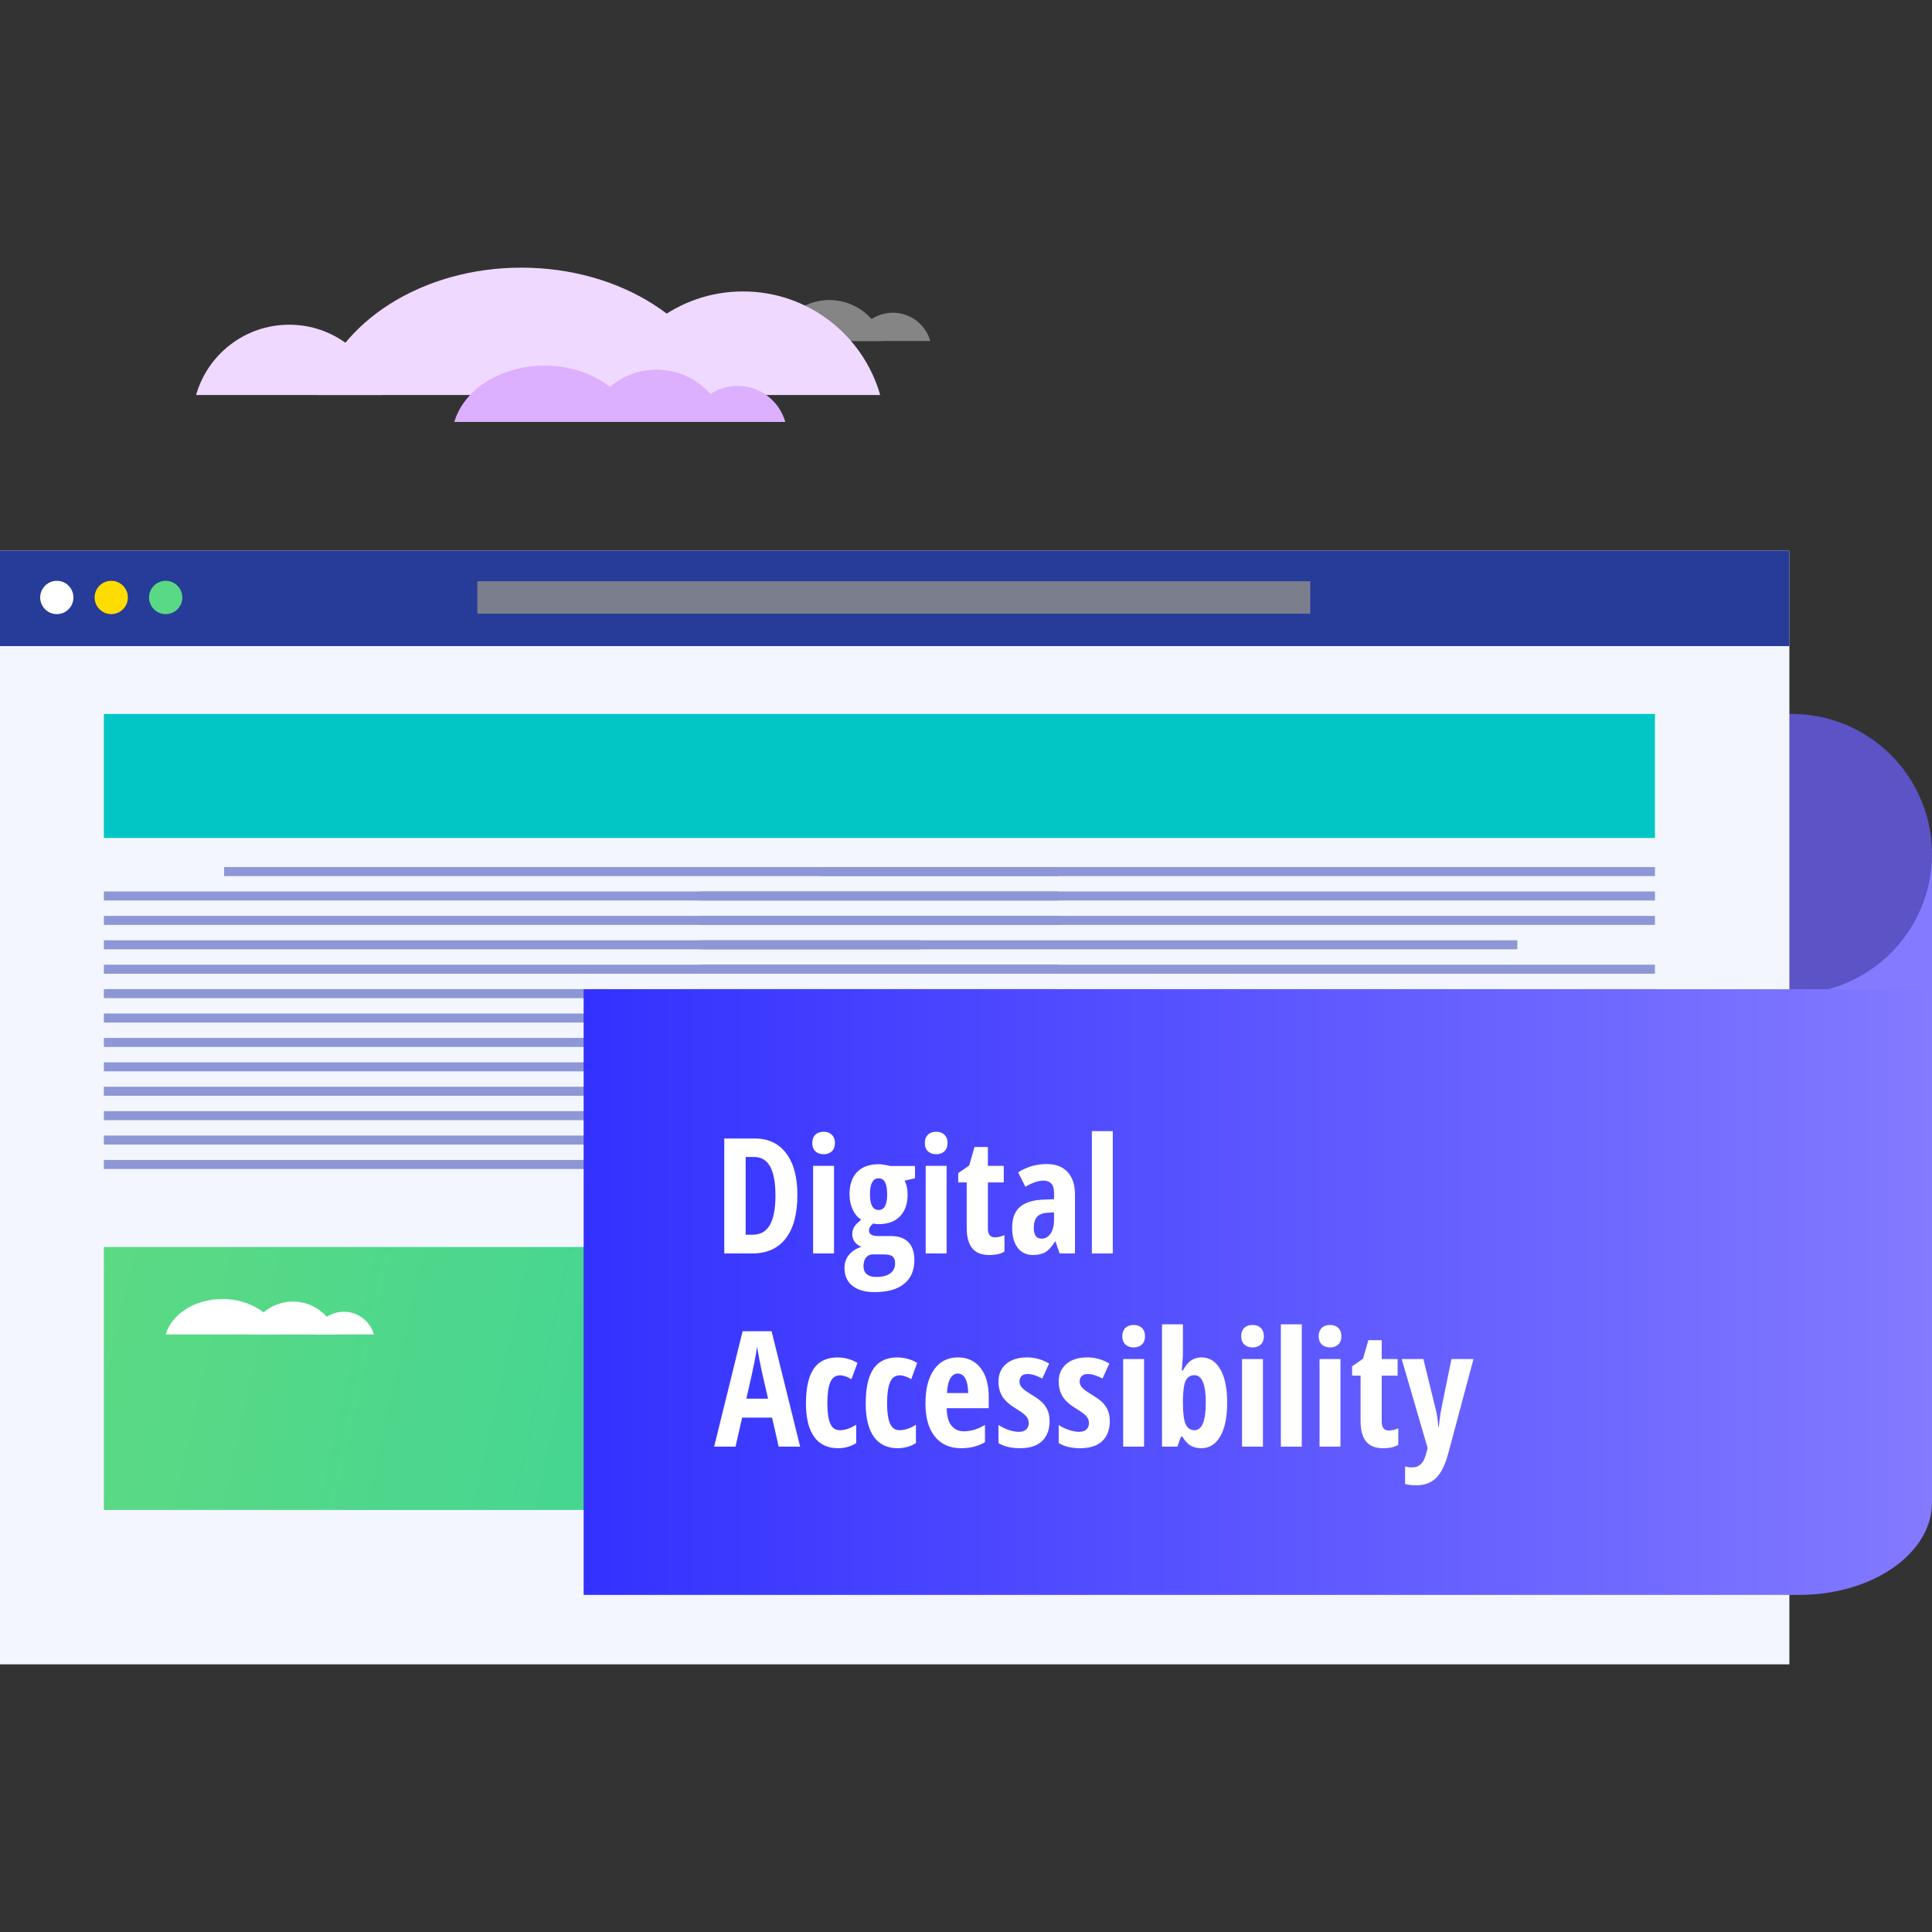 <svg xmlns="http://www.w3.org/2000/svg" width="300" height="300" viewBox="0 0 300 300" fill="none"><rect x="0" y="0" width="300" height="300" fill="#333333" stroke="none"/><path d="M300 216.638L300 131.858L243.999 131.858L243.999 216.638L300 216.638Z" fill="#837AFF"></path><path d="M300 132.604C300 144.607 290.238 154.352 278.213 154.352L256.427 154.352L256.427 110.856L278.213 110.856C290.238 110.856 300 120.601 300 132.604Z" fill="#5B53C6"></path><path d="M223.846 85.499H0V258.439H51.215H277.854V85.499H223.846Z" fill="#F4F6FF"></path><path d="M210.162 193.629H16.127V234.468H60.521H256.978V193.629H210.162Z" fill="url(#paint0_linear_10035_4)"></path><path d="M210.162 110.856H16.127V130.122H60.521H256.978V110.856H210.162Z" fill="#01C6C5"></path><path d="M277.854 100.33V85.499L-0 85.499V100.33L277.854 100.33Z" fill="#273B98"></path><path d="M8.823 95.361C10.248 95.361 11.404 94.203 11.404 92.775C11.404 91.346 10.248 90.189 8.823 90.189C7.397 90.189 6.241 91.346 6.241 92.775C6.241 94.203 7.397 95.361 8.823 95.361Z" fill="white"></path><path d="M17.275 95.361C18.701 95.361 19.856 94.203 19.856 92.775C19.856 91.346 18.701 90.189 17.275 90.189C15.849 90.189 14.693 91.346 14.693 92.775C14.693 94.203 15.849 95.361 17.275 95.361Z" fill="#FFDC00"></path><path d="M25.727 95.361C27.153 95.361 28.308 94.203 28.308 92.775C28.308 91.346 27.153 90.189 25.727 90.189C24.301 90.189 23.145 91.346 23.145 92.775C23.145 94.203 24.301 95.361 25.727 95.361Z" fill="#59D985"></path><path d="M203.455 90.256H74.121V95.293H203.455V90.256Z" fill="#7B7E8D"></path><path d="M164.344 134.636H34.793V136.04H164.344V134.636Z" fill="#8D97D6"></path><path d="M164.345 138.426H16.127V139.83H164.345V138.426Z" fill="#8D97D6"></path><path d="M164.345 142.216H16.127V143.62H164.345V142.216Z" fill="#8D97D6"></path><path d="M142.98 146.006H16.127V147.41H142.98V146.006Z" fill="#8D97D6"></path><path d="M164.345 149.797H16.127V151.201H164.345V149.797Z" fill="#8D97D6"></path><path d="M164.345 153.586H16.127V154.99H164.345V153.586Z" fill="#8D97D6"></path><path d="M164.345 157.376H16.127V158.78H164.345V157.376Z" fill="#8D97D6"></path><path d="M142.98 161.167H16.127V162.571H142.98V161.167Z" fill="#8D97D6"></path><path d="M164.345 164.957H16.127V166.36H164.345V164.957Z" fill="#8D97D6"></path><path d="M164.345 168.747H16.127V170.15H164.345V168.747Z" fill="#8D97D6"></path><path d="M164.345 172.537H16.127V173.94H164.345V172.537Z" fill="#8D97D6"></path><path d="M164.345 176.327H16.127V177.73H164.345V176.327Z" fill="#8D97D6"></path><path d="M92.929 180.117H16.127V181.52H92.929V180.117Z" fill="#8D97D6"></path><path d="M256.977 134.636H127.426V136.04H256.977V134.636Z" fill="#8D97D6"></path><path d="M256.977 138.426H108.76V139.83H256.977V138.426Z" fill="#8D97D6"></path><path d="M256.977 142.216H108.76V143.62H256.977V142.216Z" fill="#8D97D6"></path><path d="M235.613 146.006H108.76V147.41H235.613V146.006Z" fill="#8D97D6"></path><path d="M256.977 149.797H108.76V151.201H256.977V149.797Z" fill="#8D97D6"></path><path d="M256.977 153.586H108.76V154.99H256.977V153.586Z" fill="#8D97D6"></path><path d="M256.977 157.376H108.76V158.78H256.977V157.376Z" fill="#8D97D6"></path><path d="M235.613 161.167H108.76V162.571H235.613V161.167Z" fill="#8D97D6"></path><path d="M185.562 180.117H108.76V181.52H185.562V180.117Z" fill="#8D97D6"></path><g opacity="0.4"><path d="M128.787 46.589C132.788 46.589 136.163 49.278 137.209 52.95H120.365C121.411 49.278 124.786 46.589 128.787 46.589Z" fill="white"></path><path d="M138.644 48.56C141.405 48.56 143.734 50.415 144.456 52.949H132.832C133.554 50.415 135.883 48.56 138.644 48.56Z" fill="white"></path><path d="M126.116 52.95C124.984 49.028 120.502 46.1 115.143 46.1C109.785 46.1 105.302 49.028 104.171 52.95H126.116Z" fill="white"></path></g><path d="M45.484 202.105C48.696 202.105 51.404 204.263 52.243 207.21H38.725C39.564 204.263 42.273 202.105 45.484 202.105Z" fill="white"></path><path d="M53.393 203.687C55.609 203.687 57.478 205.176 58.058 207.21H48.728C49.308 205.176 51.177 203.687 53.393 203.687Z" fill="white"></path><path d="M43.339 207.21C42.431 204.063 38.834 201.712 34.533 201.712C30.232 201.712 26.634 204.063 25.727 207.21H43.339Z" fill="white"></path><path d="M300 153.606L300 233.307C300 241.226 290.76 247.656 279.379 247.656L90.624 247.656L90.624 153.606L300 153.606Z" fill="url(#paint1_linear_10035_4)"></path><path d="M44.904 50.419C38.034 50.419 32.241 55.034 30.445 61.339H59.362C57.566 55.034 51.773 50.419 44.904 50.419Z" fill="#EFD9FF"></path><path d="M115.377 45.253C105.258 45.253 96.724 52.052 94.078 61.339H136.676C134.03 52.052 125.496 45.253 115.377 45.253Z" fill="#EFD9FF"></path><path d="M49.277 61.338C52.543 50.017 65.485 41.561 80.956 41.561C96.426 41.561 109.368 50.017 112.634 61.338H49.277Z" fill="#EFD9FF"></path><path d="M101.955 57.404C107.06 57.404 111.365 60.834 112.699 65.519H91.21C92.545 60.834 96.85 57.404 101.955 57.404H101.955Z" fill="#DCAFFF"></path><path d="M114.529 59.919C118.051 59.919 121.022 62.286 121.943 65.519H107.114C108.035 62.286 111.006 59.919 114.529 59.919H114.529Z" fill="#DCAFFF"></path><path d="M98.546 65.519C97.103 60.516 91.384 56.78 84.548 56.78C77.712 56.78 71.993 60.516 70.55 65.519H98.546Z" fill="#DCAFFF"></path><path d="M123.819 185.54C123.819 188.486 123.217 190.74 122.012 192.303C120.816 193.857 119.091 194.634 116.836 194.634H112.466V176.788H117.239C119.314 176.788 120.93 177.557 122.085 179.095C123.241 180.625 123.819 182.773 123.819 185.54ZM120.413 185.638C120.413 181.65 119.314 179.656 117.117 179.656H115.787V191.729H116.861C118.073 191.729 118.969 191.224 119.546 190.215C120.124 189.198 120.413 187.672 120.413 185.638Z" fill="white"></path><path d="M129.507 194.634H126.26V181.036H129.507V194.634ZM126.126 177.483C126.126 176.946 126.281 176.523 126.59 176.214C126.907 175.896 127.347 175.738 127.908 175.738C128.437 175.738 128.86 175.896 129.178 176.214C129.495 176.523 129.654 176.946 129.654 177.483C129.654 178.037 129.491 178.468 129.166 178.777C128.84 179.078 128.421 179.229 127.908 179.229C127.371 179.229 126.94 179.078 126.614 178.777C126.289 178.468 126.126 178.037 126.126 177.483Z" fill="white"></path><path d="M142.081 181.06V182.964L140.457 183.331C140.774 183.9 140.933 184.616 140.933 185.479C140.933 186.919 140.542 188.047 139.761 188.86C138.98 189.674 137.889 190.081 136.49 190.081C136.083 190.081 135.782 190.049 135.586 189.983C135.432 190.122 135.285 190.276 135.147 190.447C135.009 190.618 134.939 190.83 134.939 191.082C134.939 191.652 135.432 191.937 136.417 191.937H138.382C139.537 191.937 140.424 192.25 141.043 192.876C141.67 193.495 141.983 194.431 141.983 195.684C141.983 197.263 141.454 198.484 140.396 199.346C139.338 200.209 137.816 200.64 135.831 200.64C134.325 200.64 133.165 200.311 132.352 199.651C131.538 199 131.131 198.069 131.131 196.856C131.131 196.099 131.363 195.432 131.827 194.854C132.291 194.284 132.933 193.869 133.755 193.609C133.34 193.446 132.999 193.194 132.73 192.852C132.47 192.51 132.339 192.111 132.339 191.656C132.339 191.379 132.38 191.131 132.461 190.911C132.543 190.683 132.657 190.472 132.803 190.276C132.958 190.073 133.267 189.776 133.731 189.385C133.169 189.043 132.726 188.519 132.4 187.811C132.075 187.103 131.912 186.317 131.912 185.455C131.912 183.965 132.303 182.814 133.084 182C133.865 181.186 134.984 180.779 136.441 180.779C136.718 180.779 137.035 180.812 137.393 180.877C137.751 180.934 138.024 180.995 138.211 181.06H142.081ZM134.085 196.612C134.085 197.149 134.252 197.56 134.585 197.845C134.927 198.138 135.411 198.284 136.038 198.284C137.023 198.284 137.759 198.097 138.248 197.723C138.744 197.348 138.992 196.836 138.992 196.185C138.992 195.672 138.858 195.31 138.589 195.098C138.329 194.887 137.837 194.781 137.112 194.781H135.538C135.098 194.781 134.744 194.944 134.476 195.269C134.215 195.603 134.085 196.05 134.085 196.612ZM135.086 185.479C135.086 187.082 135.538 187.884 136.441 187.884C137.32 187.884 137.759 187.074 137.759 185.455C137.759 183.794 137.32 182.964 136.441 182.964C135.538 182.964 135.086 183.803 135.086 185.479Z" fill="white"></path><path d="M146.988 194.634H143.741V181.036H146.988V194.634ZM143.606 177.483C143.606 176.946 143.761 176.523 144.07 176.214C144.388 175.896 144.827 175.738 145.389 175.738C145.918 175.738 146.341 175.896 146.658 176.214C146.976 176.523 147.134 176.946 147.134 177.483C147.134 178.037 146.972 178.468 146.646 178.777C146.32 179.078 145.901 179.229 145.389 179.229C144.852 179.229 144.42 179.078 144.095 178.777C143.769 178.468 143.606 178.037 143.606 177.483Z" fill="white"></path><path d="M154.495 192.132C154.951 192.132 155.443 192.018 155.972 191.79V194.329C155.443 194.695 154.65 194.878 153.592 194.878C152.412 194.878 151.537 194.528 150.967 193.829C150.398 193.121 150.113 192.063 150.113 190.655V183.611H148.794V182.159L150.491 180.987L151.321 178.106H153.396V181.036H155.862V183.611H153.396V190.765C153.396 191.676 153.763 192.132 154.495 192.132Z" fill="white"></path><path d="M164.542 194.634L163.895 192.779H163.821C163.341 193.576 162.845 194.126 162.332 194.427C161.819 194.728 161.172 194.878 160.391 194.878C159.39 194.878 158.601 194.504 158.023 193.755C157.453 193.007 157.168 191.965 157.168 190.63C157.168 189.198 157.559 188.136 158.34 187.444C159.13 186.744 160.306 186.358 161.868 186.285L163.675 186.211V185.235C163.675 183.965 163.125 183.331 162.027 183.331C161.213 183.331 160.277 183.648 159.219 184.283L158.096 182.037C159.447 181.182 160.916 180.755 162.503 180.755C163.943 180.755 165.038 181.17 165.787 182C166.543 182.822 166.922 183.99 166.922 185.503V194.634H164.542ZM161.722 192.339C162.316 192.339 162.788 192.075 163.138 191.546C163.496 191.009 163.675 190.297 163.675 189.41V188.262L162.674 188.311C161.933 188.352 161.388 188.563 161.038 188.946C160.696 189.328 160.525 189.898 160.525 190.655C160.525 191.778 160.924 192.339 161.722 192.339Z" fill="white"></path><path d="M172.793 194.634H169.546V175.64H172.793V194.634Z" fill="white"></path><path d="M120.914 224.634L119.888 220.13H115.237L114.212 224.634H110.892L115.311 206.714H119.815L124.246 224.634H120.914ZM119.266 217.188L118.313 213.038C118.257 212.785 118.126 212.155 117.923 211.146C117.728 210.128 117.61 209.449 117.569 209.107C117.463 209.807 117.329 210.58 117.166 211.426C117.003 212.264 116.58 214.185 115.896 217.188H119.266Z" fill="white"></path><path d="M130.118 224.878C128.498 224.878 127.265 224.288 126.419 223.108C125.573 221.928 125.149 220.195 125.149 217.908C125.149 215.516 125.548 213.729 126.346 212.549C127.151 211.369 128.392 210.779 130.069 210.779C130.573 210.779 131.102 210.853 131.656 210.999C132.209 211.146 132.706 211.357 133.145 211.634L132.217 214.161C131.542 213.762 130.944 213.562 130.423 213.562C129.731 213.562 129.231 213.925 128.921 214.649C128.62 215.365 128.47 216.443 128.47 217.884C128.47 219.292 128.62 220.346 128.921 221.045C129.222 221.737 129.715 222.083 130.398 222.083C131.212 222.083 132.063 221.798 132.95 221.229V224.085C132.095 224.614 131.151 224.878 130.118 224.878Z" fill="white"></path><path d="M139.395 224.878C137.776 224.878 136.543 224.288 135.696 223.108C134.85 221.928 134.427 220.195 134.427 217.908C134.427 215.516 134.826 213.729 135.623 212.549C136.429 211.369 137.67 210.779 139.346 210.779C139.851 210.779 140.38 210.853 140.933 210.999C141.486 211.146 141.983 211.357 142.422 211.634L141.495 214.161C140.819 213.762 140.221 213.562 139.7 213.562C139.008 213.562 138.508 213.925 138.199 214.649C137.898 215.365 137.747 216.443 137.747 217.884C137.747 219.292 137.898 220.346 138.199 221.045C138.5 221.737 138.992 222.083 139.676 222.083C140.49 222.083 141.34 221.798 142.227 221.229V224.085C141.373 224.614 140.429 224.878 139.395 224.878Z" fill="white"></path><path d="M149.197 224.878C147.496 224.878 146.154 224.276 145.169 223.072C144.192 221.859 143.704 220.146 143.704 217.933C143.704 215.687 144.148 213.933 145.035 212.671C145.922 211.41 147.159 210.779 148.746 210.779C150.227 210.779 151.395 211.32 152.249 212.403C153.104 213.477 153.531 214.987 153.531 216.932V218.665H147C147.024 219.878 147.273 220.781 147.745 221.375C148.217 221.961 148.868 222.254 149.698 222.254C150.756 222.254 151.838 221.924 152.945 221.265V223.938C151.903 224.565 150.654 224.878 149.197 224.878ZM148.721 213.282C148.257 213.282 147.875 213.53 147.574 214.026C147.273 214.515 147.098 215.276 147.049 216.309H150.345C150.328 215.316 150.178 214.563 149.893 214.051C149.608 213.538 149.218 213.282 148.721 213.282Z" fill="white"></path><path d="M162.979 220.655C162.979 221.981 162.588 223.019 161.807 223.768C161.034 224.508 159.891 224.878 158.377 224.878C157.034 224.878 155.923 224.614 155.044 224.085V221.265C155.492 221.574 156.013 221.831 156.607 222.034C157.209 222.238 157.738 222.339 158.194 222.339C158.698 222.339 159.081 222.217 159.341 221.973C159.61 221.721 159.744 221.391 159.744 220.984C159.744 220.569 159.606 220.207 159.329 219.898C159.052 219.589 158.544 219.21 157.803 218.763C156.819 218.177 156.111 217.554 155.679 216.895C155.256 216.228 155.044 215.442 155.044 214.539C155.044 213.383 155.439 212.468 156.229 211.792C157.026 211.117 158.117 210.779 159.5 210.779C160.704 210.779 161.84 211.097 162.906 211.731L161.844 214.063C160.973 213.591 160.208 213.355 159.549 213.355C159.134 213.355 158.82 213.465 158.609 213.685C158.405 213.904 158.304 214.173 158.304 214.49C158.304 214.856 158.43 215.182 158.682 215.467C158.943 215.752 159.423 216.106 160.123 216.529C160.969 217.042 161.563 217.477 161.905 217.835C162.247 218.193 162.511 218.6 162.698 219.056C162.885 219.511 162.979 220.044 162.979 220.655Z" fill="white"></path><path d="M172.33 220.655C172.33 221.981 171.939 223.019 171.158 223.768C170.385 224.508 169.241 224.878 167.728 224.878C166.385 224.878 165.274 224.614 164.395 224.085V221.265C164.843 221.574 165.363 221.831 165.958 222.034C166.56 222.238 167.089 222.339 167.544 222.339C168.049 222.339 168.431 222.217 168.692 221.973C168.96 221.721 169.095 221.391 169.095 220.984C169.095 220.569 168.956 220.207 168.68 219.898C168.403 219.589 167.894 219.21 167.154 218.763C166.169 218.177 165.461 217.554 165.03 216.895C164.607 216.228 164.395 215.442 164.395 214.539C164.395 213.383 164.79 212.468 165.579 211.792C166.377 211.117 167.467 210.779 168.851 210.779C170.055 210.779 171.19 211.097 172.256 211.731L171.194 214.063C170.324 213.591 169.559 213.355 168.899 213.355C168.484 213.355 168.171 213.465 167.959 213.685C167.756 213.904 167.654 214.173 167.654 214.49C167.654 214.856 167.78 215.182 168.033 215.467C168.293 215.752 168.773 216.106 169.473 216.529C170.319 217.042 170.914 217.477 171.255 217.835C171.597 218.193 171.862 218.6 172.049 219.056C172.236 219.511 172.33 220.044 172.33 220.655Z" fill="white"></path><path d="M177.652 224.634H174.405V211.036H177.652V224.634ZM174.271 207.483C174.271 206.946 174.425 206.523 174.734 206.214C175.052 205.896 175.491 205.738 176.053 205.738C176.582 205.738 177.005 205.896 177.322 206.214C177.64 206.523 177.798 206.946 177.798 207.483C177.798 208.037 177.636 208.468 177.31 208.777C176.985 209.078 176.565 209.229 176.053 209.229C175.516 209.229 175.084 209.078 174.759 208.777C174.433 208.468 174.271 208.037 174.271 207.483Z" fill="white"></path><path d="M186.575 210.779C187.812 210.779 188.785 211.394 189.493 212.623C190.201 213.851 190.555 215.581 190.555 217.811C190.555 220.065 190.197 221.806 189.48 223.035C188.772 224.264 187.788 224.878 186.526 224.878C185.916 224.878 185.375 224.748 184.903 224.488C184.439 224.219 184 223.751 183.584 223.084H183.377L182.828 224.634H180.435V205.64H183.682V210.083C183.682 210.271 183.678 210.466 183.67 210.669C183.662 210.873 183.609 211.585 183.511 212.806H183.682C184.081 212.057 184.512 211.532 184.976 211.231C185.44 210.93 185.973 210.779 186.575 210.779ZM185.452 213.538C184.834 213.538 184.386 213.827 184.109 214.405C183.841 214.983 183.698 216 183.682 217.457V217.786C183.682 219.365 183.82 220.476 184.097 221.119C184.382 221.762 184.842 222.083 185.477 222.083C186.648 222.083 187.234 220.643 187.234 217.762C187.234 214.946 186.64 213.538 185.452 213.538Z" fill="white"></path><path d="M196.109 224.634H192.862V211.036H196.109V224.634ZM192.728 207.483C192.728 206.946 192.882 206.523 193.191 206.214C193.509 205.896 193.948 205.738 194.51 205.738C195.039 205.738 195.462 205.896 195.779 206.214C196.097 206.523 196.255 206.946 196.255 207.483C196.255 208.037 196.093 208.468 195.767 208.777C195.442 209.078 195.022 209.229 194.51 209.229C193.973 209.229 193.541 209.078 193.216 208.777C192.89 208.468 192.728 208.037 192.728 207.483Z" fill="white"></path><path d="M202.139 224.634H198.892V205.64H202.139V224.634Z" fill="white"></path><path d="M208.145 224.634H204.898V211.036H208.145V224.634ZM204.764 207.483C204.764 206.946 204.918 206.523 205.228 206.214C205.545 205.896 205.984 205.738 206.546 205.738C207.075 205.738 207.498 205.896 207.815 206.214C208.133 206.523 208.292 206.946 208.292 207.483C208.292 208.037 208.129 208.468 207.803 208.777C207.478 209.078 207.059 209.229 206.546 209.229C206.009 209.229 205.577 209.078 205.252 208.777C204.926 208.468 204.764 208.037 204.764 207.483Z" fill="white"></path><path d="M215.652 222.132C216.108 222.132 216.6 222.018 217.129 221.79V224.329C216.6 224.695 215.807 224.878 214.749 224.878C213.569 224.878 212.694 224.528 212.125 223.829C211.555 223.121 211.27 222.063 211.27 220.655V213.611H209.952V212.159L211.648 210.987L212.479 208.106H214.554V211.036H217.02V213.611H214.554V220.765C214.554 221.676 214.92 222.132 215.652 222.132Z" fill="white"></path><path d="M217.654 211.036H221.023L222.903 218.714C223.09 219.397 223.241 220.354 223.355 221.583H223.428C223.436 221.387 223.473 221.041 223.538 220.545C223.603 220.04 223.656 219.646 223.697 219.361C223.737 219.076 224.299 216.301 225.381 211.036H228.799L224.905 225.611C224.433 227.401 223.807 228.687 223.025 229.468C222.244 230.25 221.202 230.64 219.9 230.64C219.257 230.64 218.684 230.571 218.179 230.433V227.71C218.513 227.808 218.887 227.857 219.302 227.857C220.393 227.857 221.109 227.141 221.451 225.708L221.683 224.854L217.654 211.036Z" fill="white"></path><defs><linearGradient id="paint0_linear_10035_4" x1="-113.838" y1="152.362" x2="256.978" y2="234.468" gradientUnits="userSpaceOnUse"><stop stop-color="#81E06B"></stop><stop offset="1" stop-color="#19CEAE"></stop></linearGradient><linearGradient id="paint1_linear_10035_4" x1="300" y1="200.631" x2="90.624" y2="200.631" gradientUnits="userSpaceOnUse"><stop stop-color="#837AFF"></stop><stop offset="1" stop-color="#3331FF"></stop></linearGradient></defs></svg>